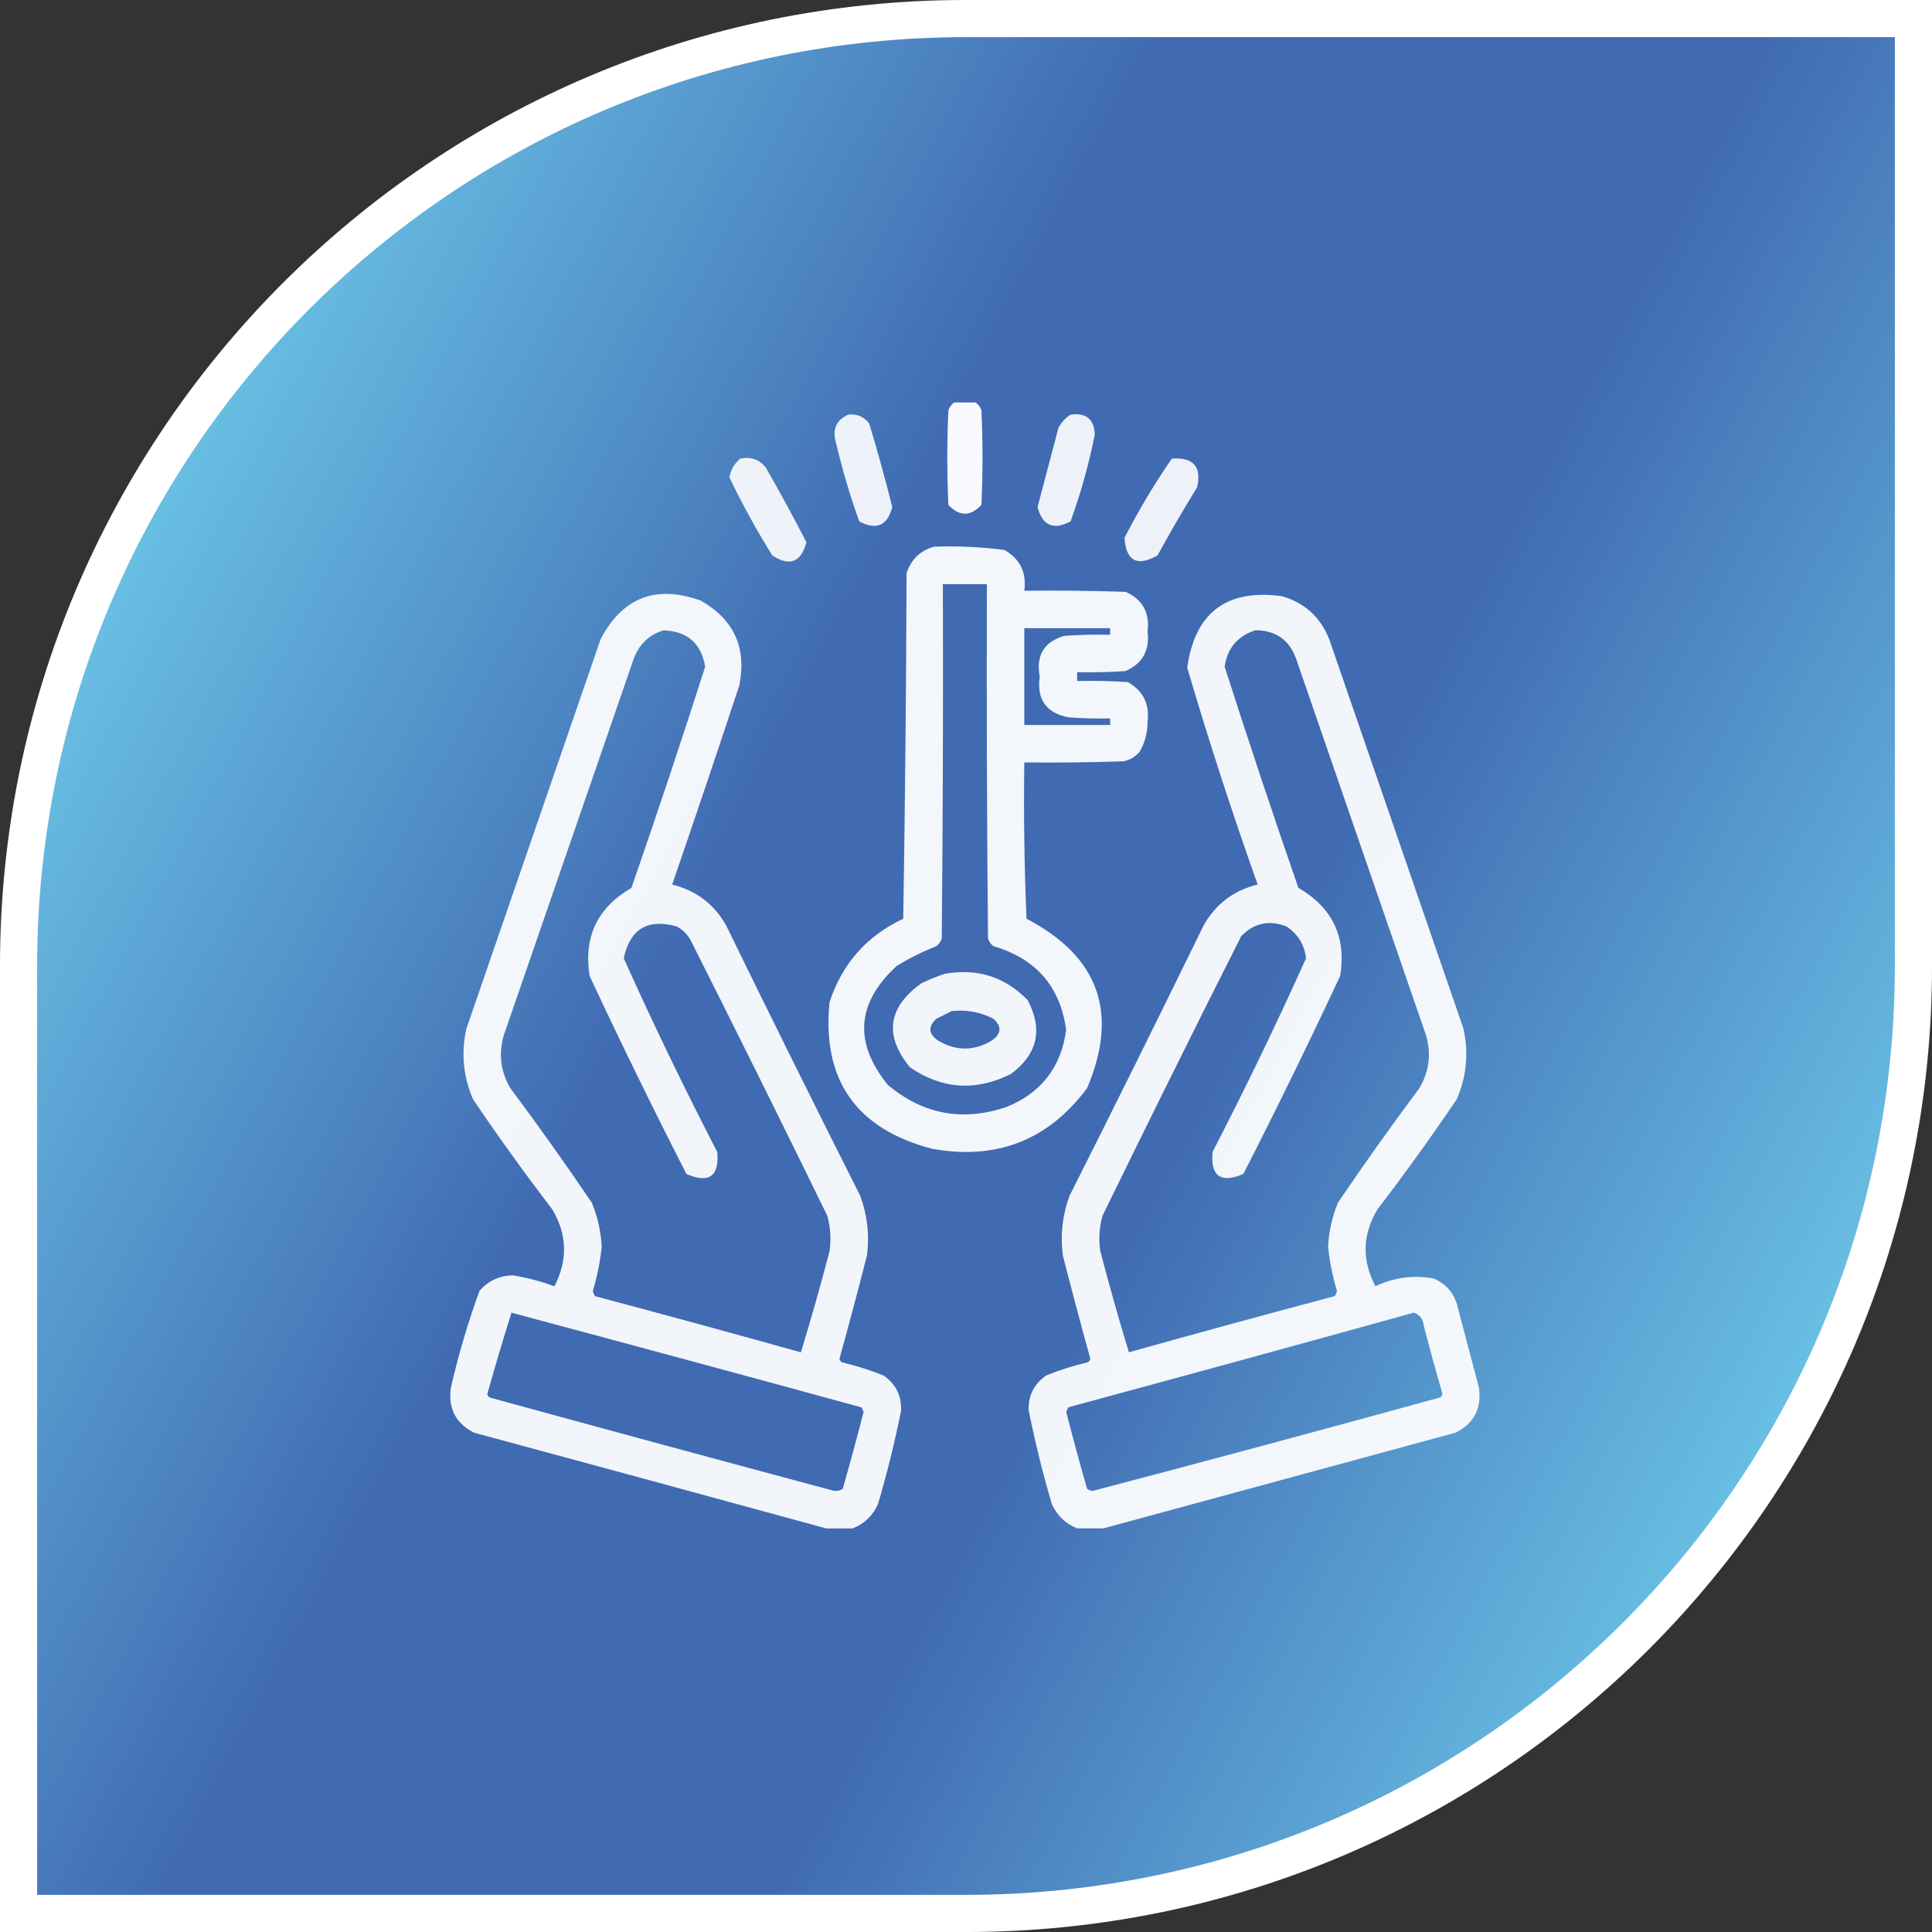 <svg width="72" height="72" viewBox="0 0 72 72" fill="none" xmlns="http://www.w3.org/2000/svg">
<rect x="0" y="0" width="72" height="72" fill="#333333" stroke="none"/>
<path d="M36 0.692H71.308V36C71.308 55.5 55.5 71.308 36 71.308H0.692V36C0.692 16.5 16.5 0.692 36 0.692Z" fill="url(#paint0_linear_4567_1074)" stroke="white" stroke-width="1.385"/>
<g clip-path="url(#clip0_4567_1074)">
<path opacity="0.968" fill-rule="evenodd" clip-rule="evenodd" d="M35.631 14.961C35.85 14.961 36.068 14.961 36.287 14.961C36.422 15.028 36.518 15.137 36.574 15.289C36.629 16.465 36.629 17.641 36.574 18.816C36.164 19.254 35.754 19.254 35.344 18.816C35.289 17.641 35.289 16.465 35.344 15.289C35.4 15.137 35.496 15.028 35.631 14.961Z" fill="white"/>
<path opacity="0.91" fill-rule="evenodd" clip-rule="evenodd" d="M31.612 15.452C31.934 15.415 32.194 15.525 32.392 15.78C32.704 16.812 32.991 17.851 33.253 18.898C33.069 19.593 32.659 19.77 32.022 19.431C31.679 18.48 31.392 17.51 31.161 16.519C31.005 16.014 31.155 15.658 31.612 15.452Z" fill="white"/>
<path opacity="0.908" fill-rule="evenodd" clip-rule="evenodd" d="M39.897 15.452C40.474 15.373 40.774 15.619 40.799 16.19C40.581 17.296 40.28 18.376 39.897 19.43C39.26 19.77 38.85 19.592 38.666 18.897C38.926 17.913 39.185 16.928 39.445 15.944C39.557 15.737 39.707 15.573 39.897 15.452Z" fill="white"/>
<path opacity="0.909" fill-rule="evenodd" clip-rule="evenodd" d="M27.592 17.091C27.979 17.013 28.294 17.122 28.535 17.419C29.063 18.338 29.569 19.268 30.053 20.208C29.855 20.956 29.431 21.12 28.781 20.7C28.194 19.758 27.661 18.788 27.182 17.788C27.235 17.503 27.372 17.271 27.592 17.091Z" fill="white"/>
<path opacity="0.908" fill-rule="evenodd" clip-rule="evenodd" d="M43.67 17.092C44.473 17.034 44.788 17.389 44.613 18.159C44.1 18.993 43.608 19.84 43.137 20.701C42.375 21.127 41.965 20.909 41.906 20.045C42.433 19.018 43.021 18.034 43.67 17.092Z" fill="white"/>
<path opacity="0.936" fill-rule="evenodd" clip-rule="evenodd" d="M34.81 20.374C35.69 20.341 36.565 20.382 37.435 20.497C38.017 20.834 38.263 21.34 38.173 22.015C39.431 22.001 40.689 22.015 41.947 22.056C42.581 22.339 42.854 22.831 42.767 23.532C42.854 24.234 42.581 24.726 41.947 25.009C41.346 25.05 40.744 25.064 40.142 25.05C40.142 25.16 40.142 25.269 40.142 25.378C40.771 25.365 41.4 25.378 42.029 25.419C42.6 25.742 42.846 26.234 42.767 26.896C42.767 27.291 42.672 27.66 42.48 28.003C42.32 28.2 42.115 28.323 41.864 28.372C40.634 28.413 39.404 28.427 38.173 28.413C38.146 30.356 38.173 32.297 38.255 34.238C40.954 35.648 41.706 37.753 40.511 40.554C39.064 42.495 37.137 43.247 34.728 42.81C31.903 42.065 30.631 40.247 30.913 37.355C31.381 35.917 32.297 34.878 33.661 34.238C33.73 29.945 33.771 25.652 33.785 21.359C33.958 20.843 34.3 20.515 34.81 20.374ZM35.138 21.769C35.685 21.769 36.232 21.769 36.779 21.769C36.765 26.171 36.779 30.574 36.82 34.976C36.858 35.093 36.926 35.189 37.025 35.263C38.608 35.725 39.511 36.764 39.732 38.38C39.547 39.767 38.809 40.724 37.517 41.251C35.882 41.808 34.405 41.535 33.087 40.431C31.81 38.855 31.919 37.378 33.415 36.001C33.885 35.712 34.377 35.466 34.892 35.263C34.99 35.189 35.059 35.093 35.097 34.976C35.138 30.574 35.152 26.171 35.138 21.769ZM38.173 23.41C39.239 23.41 40.306 23.41 41.372 23.41C41.372 23.491 41.372 23.574 41.372 23.656C40.797 23.642 40.223 23.656 39.65 23.697C38.901 23.928 38.601 24.434 38.747 25.214C38.631 26.065 38.987 26.571 39.814 26.732C40.333 26.773 40.852 26.786 41.372 26.773C41.372 26.855 41.372 26.937 41.372 27.019C40.306 27.019 39.239 27.019 38.173 27.019C38.173 25.816 38.173 24.613 38.173 23.41Z" fill="white"/>
<path opacity="0.933" fill-rule="evenodd" clip-rule="evenodd" d="M31.776 56.96C31.448 56.96 31.12 56.96 30.792 56.96C26.428 55.766 22.053 54.577 17.667 53.392C16.979 53.042 16.692 52.481 16.805 51.71C17.085 50.482 17.441 49.279 17.872 48.101C18.197 47.733 18.608 47.542 19.102 47.527C19.637 47.613 20.157 47.749 20.661 47.937C21.166 46.959 21.139 46.002 20.579 45.066C19.554 43.727 18.57 42.36 17.626 40.964C17.263 40.116 17.181 39.24 17.38 38.339C19.047 33.499 20.715 28.66 22.384 23.82C23.203 22.261 24.447 21.782 26.116 22.384C27.353 23.087 27.832 24.139 27.552 25.542C26.733 28.024 25.899 30.499 25.049 32.966C25.94 33.185 26.61 33.691 27.059 34.484C28.704 37.855 30.372 41.218 32.063 44.574C32.325 45.291 32.407 46.029 32.309 46.788C31.98 48.077 31.638 49.362 31.284 50.644C31.301 50.692 31.328 50.733 31.366 50.767C31.899 50.893 32.418 51.057 32.925 51.259C33.384 51.577 33.603 52.014 33.581 52.572C33.345 53.745 33.058 54.907 32.719 56.058C32.52 56.491 32.205 56.791 31.776 56.96ZM24.721 23.491C25.611 23.52 26.131 23.971 26.28 24.845C25.398 27.602 24.482 30.35 23.532 33.089C22.26 33.828 21.741 34.922 21.973 36.37C23.131 38.851 24.334 41.312 25.583 43.753C26.424 44.114 26.807 43.841 26.731 42.933C25.5 40.553 24.338 38.147 23.245 35.714C23.477 34.62 24.134 34.224 25.214 34.525C25.446 34.648 25.624 34.825 25.747 35.058C27.464 38.466 29.16 41.884 30.833 45.312C30.951 45.743 30.978 46.181 30.915 46.624C30.584 47.894 30.228 49.152 29.848 50.398C27.299 49.685 24.742 48.987 22.178 48.306C22.133 48.246 22.105 48.178 22.096 48.101C22.258 47.564 22.367 47.017 22.424 46.46C22.395 45.892 22.271 45.345 22.055 44.82C21.076 43.375 20.064 41.953 19.02 40.554C18.655 39.932 18.573 39.276 18.774 38.585C20.387 33.91 22.001 29.234 23.614 24.558C23.814 24.015 24.183 23.66 24.721 23.491ZM19.061 48.921C23.41 50.084 27.758 51.259 32.104 52.449C32.132 52.503 32.159 52.558 32.186 52.613C31.939 53.573 31.679 54.53 31.407 55.484C31.265 55.572 31.115 55.586 30.956 55.525C26.713 54.389 22.475 53.24 18.241 52.079C18.203 52.045 18.176 52.004 18.159 51.956C18.444 50.937 18.745 49.925 19.061 48.921Z" fill="white"/>
<path opacity="0.933" fill-rule="evenodd" clip-rule="evenodd" d="M41.127 56.957C40.798 56.957 40.47 56.957 40.142 56.957C39.713 56.788 39.399 56.487 39.199 56.055C38.861 54.904 38.573 53.742 38.337 52.568C38.315 52.011 38.534 51.574 38.994 51.256C39.5 51.054 40.019 50.89 40.552 50.764C40.59 50.73 40.617 50.689 40.634 50.641C40.28 49.359 39.938 48.074 39.609 46.785C39.511 46.026 39.593 45.288 39.855 44.57C41.545 41.217 43.213 37.854 44.859 34.481C45.309 33.688 45.979 33.182 46.869 32.963C45.919 30.293 45.044 27.599 44.244 24.883C44.533 22.83 45.709 21.941 47.771 22.217C48.619 22.463 49.207 22.997 49.535 23.817C51.203 28.656 52.871 33.496 54.539 38.336C54.738 39.237 54.656 40.112 54.292 40.961C53.348 42.357 52.364 43.724 51.339 45.063C50.773 45.999 50.745 46.957 51.257 47.934C51.956 47.605 52.681 47.509 53.431 47.647C53.86 47.83 54.147 48.144 54.292 48.59C54.566 49.629 54.839 50.668 55.113 51.707C55.226 52.478 54.939 53.039 54.252 53.389C49.867 54.58 45.492 55.77 41.127 56.957ZM46.787 23.488C47.542 23.49 48.048 23.846 48.304 24.555C49.918 29.231 51.531 33.906 53.144 38.582C53.345 39.273 53.263 39.929 52.898 40.551C51.854 41.95 50.843 43.372 49.863 44.816C49.647 45.342 49.524 45.889 49.494 46.457C49.551 47.014 49.66 47.561 49.822 48.098C49.813 48.175 49.786 48.243 49.74 48.303C47.176 48.984 44.62 49.682 42.07 50.395C41.69 49.149 41.334 47.891 41.004 46.621C40.94 46.178 40.968 45.74 41.086 45.309C42.786 41.826 44.508 38.353 46.254 34.891C46.728 34.4 47.289 34.277 47.935 34.522C48.364 34.801 48.61 35.197 48.673 35.711C47.579 38.146 46.417 40.553 45.187 42.93C45.111 43.838 45.494 44.111 46.336 43.75C47.583 41.309 48.786 38.848 49.945 36.367C50.179 34.921 49.659 33.827 48.386 33.086C47.437 30.346 46.521 27.599 45.638 24.842C45.744 24.149 46.127 23.698 46.787 23.488ZM52.693 48.918C52.912 48.997 53.035 49.161 53.062 49.41C53.282 50.262 53.514 51.11 53.759 51.953C53.742 52.001 53.715 52.042 53.677 52.076C49.365 53.264 45.045 54.426 40.716 55.563C40.639 55.554 40.571 55.526 40.511 55.481C40.239 54.527 39.979 53.57 39.732 52.609C39.759 52.555 39.787 52.5 39.814 52.445C44.12 51.28 48.413 50.105 52.693 48.918Z" fill="white"/>
<path opacity="0.931" fill-rule="evenodd" clip-rule="evenodd" d="M35.221 36.287C36.43 36.079 37.455 36.407 38.297 37.271C38.875 38.363 38.67 39.279 37.682 40.019C36.371 40.68 35.113 40.598 33.909 39.773C32.947 38.595 33.084 37.556 34.319 36.656C34.619 36.507 34.919 36.384 35.221 36.287ZM35.467 37.681C35.283 37.773 35.092 37.869 34.893 37.969C34.573 38.264 34.6 38.537 34.975 38.789C35.631 39.172 36.288 39.172 36.944 38.789C37.319 38.537 37.346 38.264 37.026 37.969C36.538 37.716 36.019 37.62 35.467 37.681Z" fill="white"/>
</g>
<defs>
<linearGradient id="paint0_linear_4567_1074" x1="0" y1="0" x2="85.92" y2="46.001" gradientUnits="userSpaceOnUse">
<stop stop-color="#7FEEFF"/>
<stop offset="0.4" stop-color="#406AB2"/>
<stop offset="0.6" stop-color="#406AB2"/>
<stop offset="1" stop-color="#7FEEFF"/>
</linearGradient>
<clipPath id="clip0_4567_1074">
<rect width="42" height="42" fill="white" transform="translate(15 15)"/>
</clipPath>
</defs>
</svg>
